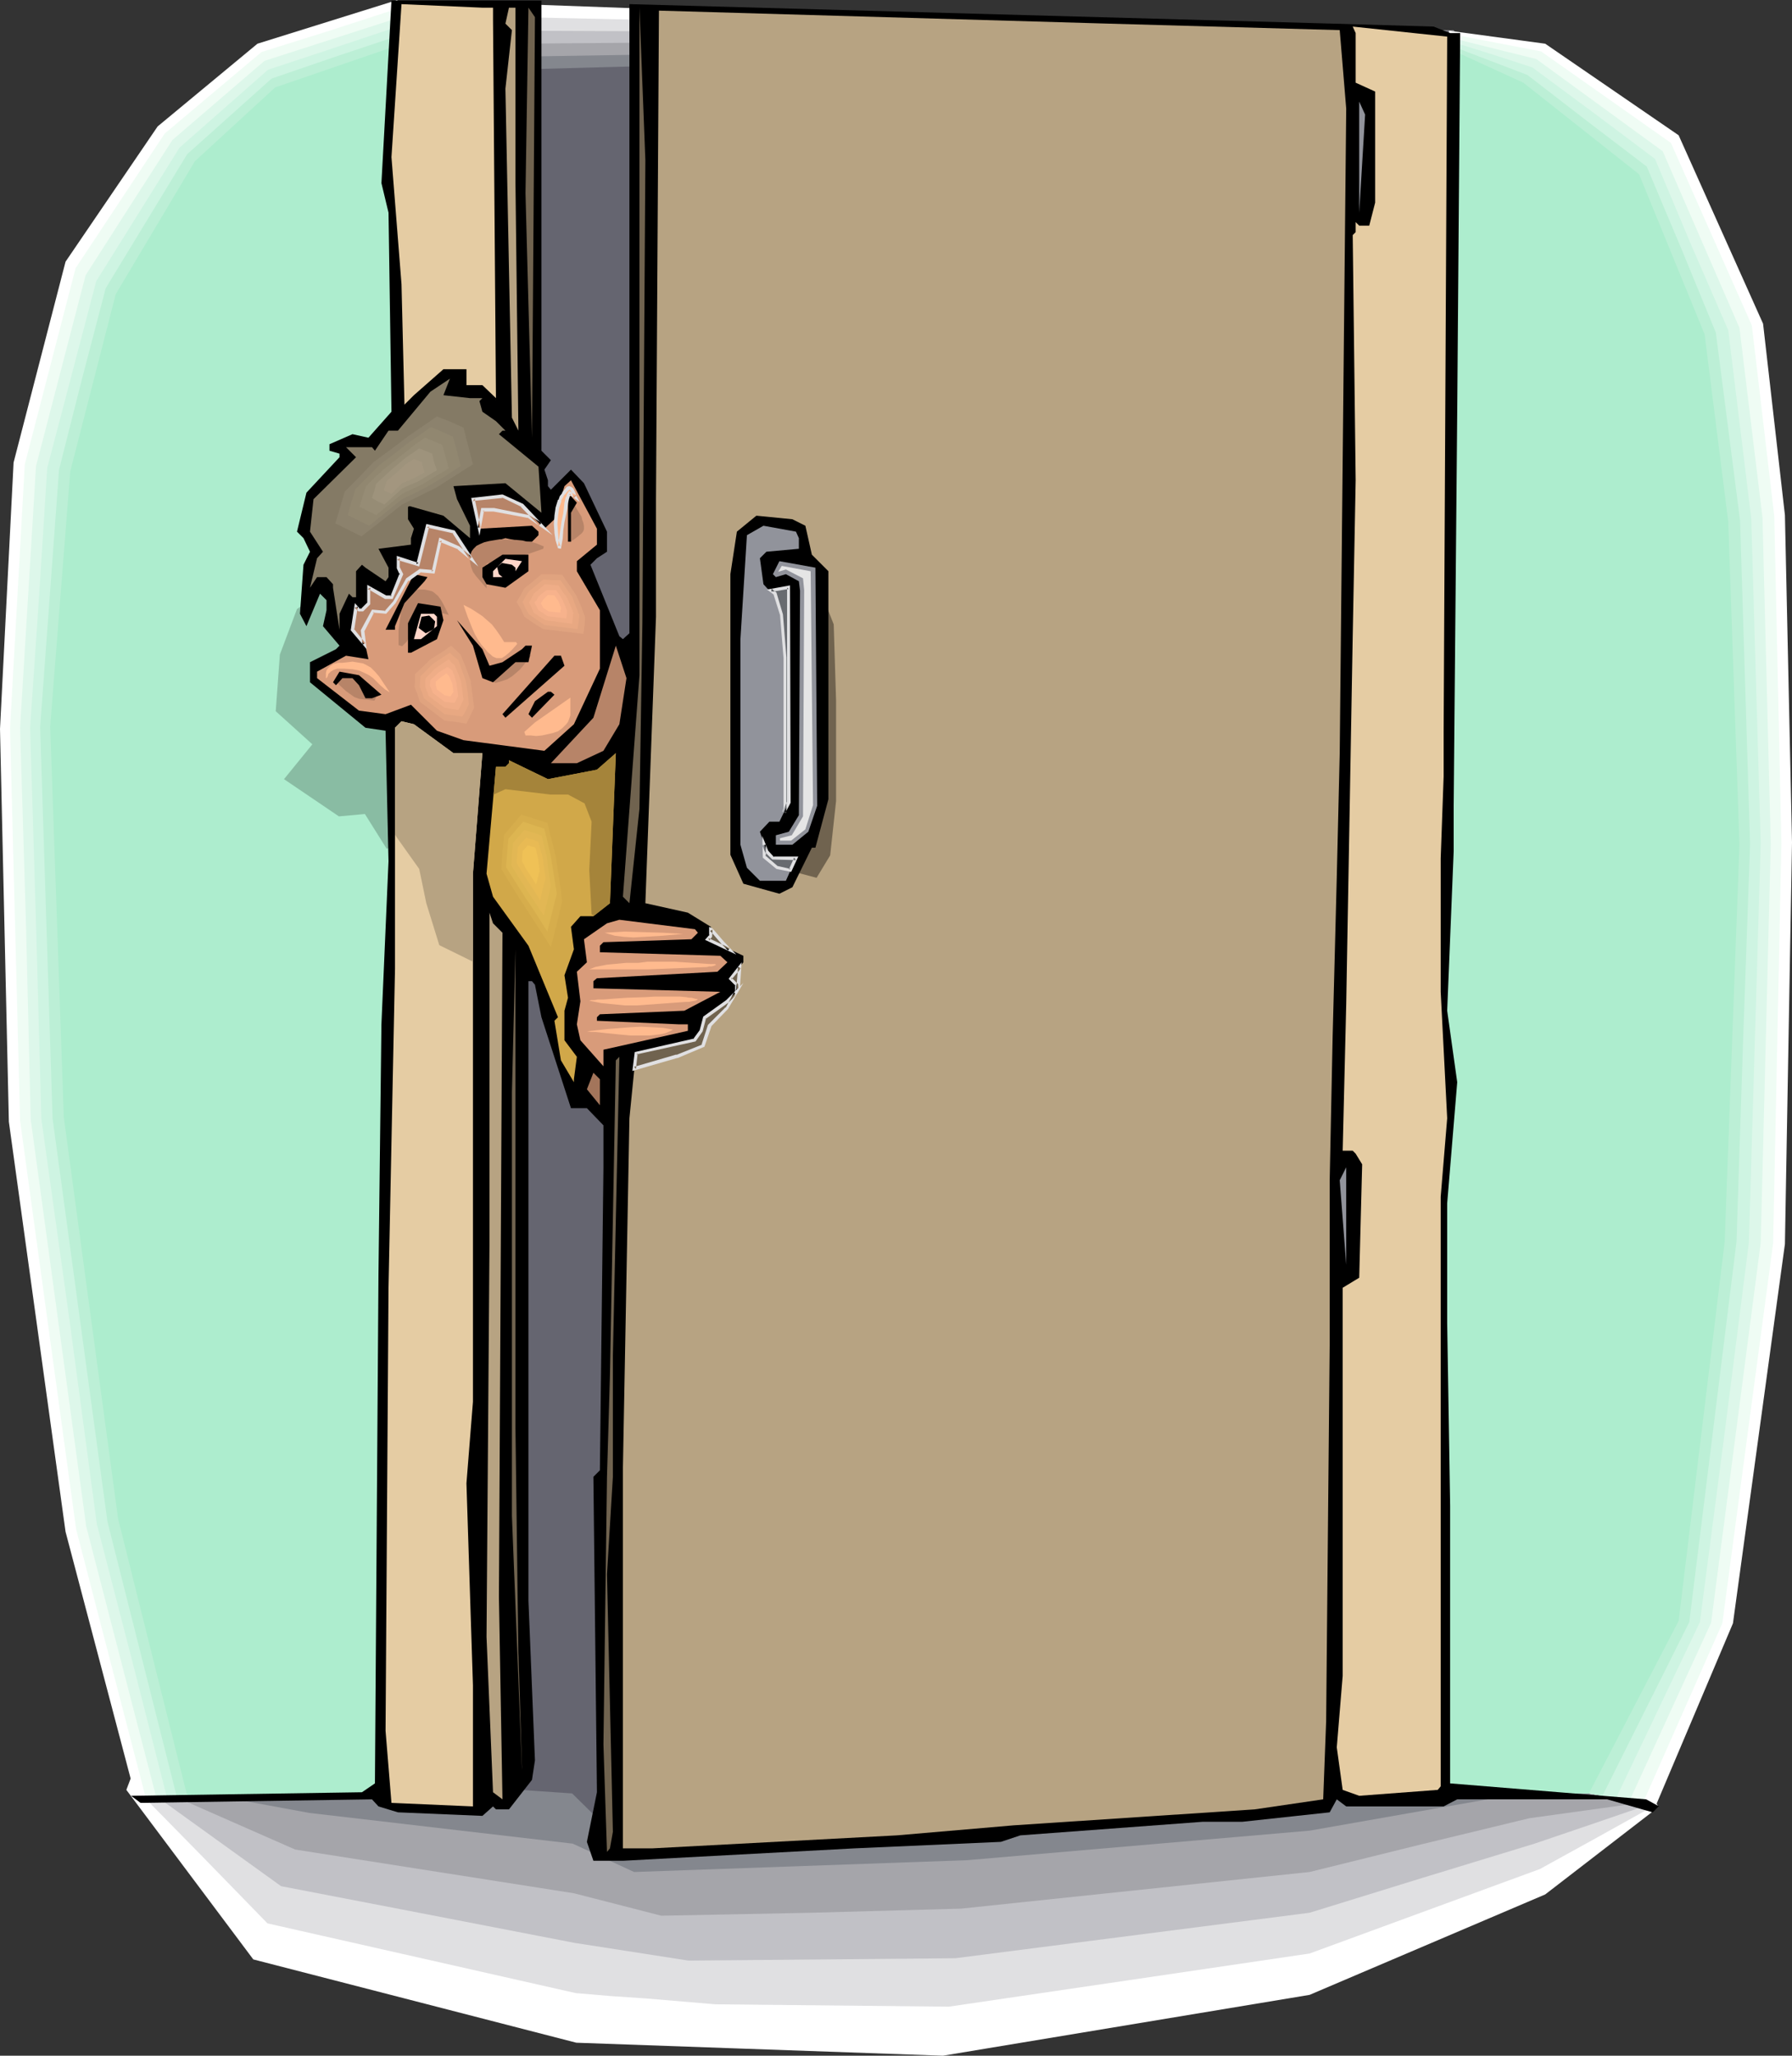 <?xml version="1.0" encoding="UTF-8" standalone="no"?>
<svg
   version="1.0"
   width="129.766mm"
   height="148.795mm"
   id="svg104"
   sodipodi:docname="Boy - Scared 2.wmf"
   xmlns:inkscape="http://www.inkscape.org/namespaces/inkscape"
   xmlns:sodipodi="http://sodipodi.sourceforge.net/DTD/sodipodi-0.dtd"
   xmlns="http://www.w3.org/2000/svg"
   xmlns:svg="http://www.w3.org/2000/svg">
  <rect width="100%" height="100%" fill="#333333" stroke="none"/>
  <sodipodi:namedview
     id="namedview104"
     pagecolor="#ffffff"
     bordercolor="#000000"
     borderopacity="0.25"
     inkscape:showpageshadow="2"
     inkscape:pageopacity="0.0"
     inkscape:pagecheckerboard="0"
     inkscape:deskcolor="#d1d1d1"
     inkscape:document-units="mm" />
  <defs
     id="defs1">
    <pattern
       id="WMFhbasepattern"
       patternUnits="userSpaceOnUse"
       width="6"
       height="6"
       x="0"
       y="0" />
  </defs>
  <path
     style="fill:#ffffff;fill-opacity:1;fill-rule:evenodd;stroke:none"
     d="M 120.715,17.938 142.208,1.131 178.083,2.424 367.963,8.403 h 29.896 l 7.11,32.159 19.23,115.868 5.818,79.993 -5.818,114.575 14.382,116.999 15.352,26.341 -31.027,23.917 -64.478,27.472 -100.353,16.645 -54.944,-1.939 -45.41,-1.616 L 69.326,536.032 34.582,489.652 88.395,347.443 94.374,154.006 102.777,81.124 113.605,32.159 Z"
     id="path1" />
  <path
     style="fill:#e0e0e2;fill-opacity:1;fill-rule:evenodd;stroke:none"
     d="m 120.715,17.938 21.17,-13.251 36.845,0.808 94.697,1.454 94.536,1.454 h 29.896 l 3.555,15.999 3.555,16.16 9.696,57.853 9.534,58.015 2.909,39.916 2.909,40.077 -2.909,57.369 -2.909,57.207 7.11,58.5 7.272,58.5 7.11,12.928 7.272,12.928 -15.675,8.726 -15.837,8.726 -63.024,23.109 -49.288,7.272 -49.45,7.272 -63.832,-0.646 -19.23,-1.616 -9.534,-0.646 -9.534,-0.808 L 73.205,526.174 55.267,507.752 37.168,489.329 62.862,418.386 88.395,347.443 l 3.07,-96.638 1.454,-48.319 1.454,-48.48 4.363,-36.36 4.04,-36.522 10.827,-48.965 3.555,-7.11 z"
     id="path2" />
  <path
     style="fill:#c1c1c6;fill-opacity:1;fill-rule:evenodd;stroke:none"
     d="M 120.715,17.938 131.057,13.09 141.238,8.403 179.537,8.565 367.963,8.403 h 29.896 l 3.555,15.999 3.555,16.16 9.696,57.853 9.534,58.015 2.909,39.916 2.909,40.077 -2.909,57.369 -2.909,57.207 7.11,58.5 7.272,58.5 6.626,12.767 6.949,12.605 -15.998,5.494 -16.16,5.494 -30.704,9.373 -30.866,9.534 -96.96,12.443 -73.043,0.646 -31.189,-4.848 -40.077,-7.757 -40.238,-7.757 -37.491,-26.987 24.563,-70.781 24.402,-70.781 5.979,-193.437 4.363,-36.36 4.04,-36.522 10.827,-48.965 3.555,-7.11 z"
     id="path3" />
  <path
     style="fill:#a5a5aa;fill-opacity:1;fill-rule:evenodd;stroke:none"
     d="m 120.715,17.938 20.038,-5.979 39.43,-0.323 93.889,-1.616 93.889,-1.616 h 29.896 l 3.555,15.999 3.555,16.16 9.696,57.853 9.534,58.015 2.909,39.916 2.909,40.077 -2.909,57.369 -2.909,57.207 7.11,58.5 7.272,58.5 6.141,12.443 6.464,12.443 -32.643,4.525 -30.058,7.272 -30.058,7.434 -95.344,10.019 -41.046,1.131 -41.046,0.808 -23.917,-6.141 -38.138,-5.979 -38.138,-5.979 -38.946,-17.13 23.27,-70.781 23.27,-70.62 3.07,-96.638 1.454,-48.319 1.454,-48.48 4.363,-36.36 4.04,-36.522 10.827,-48.965 3.555,-7.11 z"
     id="path4" />
  <path
     style="fill:#84878e;fill-opacity:1;fill-rule:evenodd;stroke:none"
     d="m 120.715,17.938 19.715,-2.424 40.4,-0.646 93.566,-3.232 93.566,-3.232 h 29.896 l 3.555,15.999 3.555,16.16 9.696,57.853 9.534,58.015 2.909,39.916 2.909,40.077 -2.909,57.369 -2.909,57.207 7.11,58.5 7.272,58.5 11.635,24.402 -32.966,-1.939 -29.411,5.171 -29.411,5.171 -46.864,4.04 -46.864,4.04 -45.571,1.616 -45.571,1.616 -16.806,-7.757 -72.074,-8.403 -40.4,-7.434 44.117,-141.078 5.979,-193.437 4.363,-36.36 4.04,-36.522 10.827,-48.965 3.555,-7.11 z"
     id="path5" />
  <path
     style="fill:#656570;fill-opacity:1;fill-rule:evenodd;stroke:none"
     d="m 120.715,17.938 19.069,1.131 41.854,-1.131 186.325,-9.534 h 29.896 l 7.11,32.159 19.23,115.868 5.818,79.993 -5.818,114.575 14.382,116.999 10.666,23.917 -33.451,-8.403 -57.368,6.141 -92.112,5.818 -100.192,4.525 -9.534,-9.373 -68.195,-4.686 -41.693,2.424 41.693,-140.916 5.979,-193.437 8.403,-72.882 10.827,-48.965 z"
     id="path6" />
  <path
     style="fill:#ffffff;fill-opacity:1;fill-rule:evenodd;stroke:none"
     d="M 37.168,491.915 17.938,419.033 2.424,306.881 0,199.416 3.717,126.534 17.938,71.589 43.147,34.583 70.458,11.959 108.757,0 v 50.096 l 1.293,63.348 -2.424,83.548 -1.293,83.548 v 85.972 l -1.131,68.034 -1.131,57.369 z"
     id="path7" />
  <path
     style="fill:#effcf4;fill-opacity:1;fill-rule:evenodd;stroke:none"
     d="M 39.915,491.915 20.846,418.386 5.494,306.558 2.747,199.255 6.787,127.019 13.736,100.193 20.685,73.367 45.086,36.522 71.589,14.221 90.173,8.403 108.595,2.424 108.757,26.341 V 50.096 l 1.293,63.348 -1.293,41.855 -1.131,41.693 -1.293,83.548 v 85.972 l -0.485,34.098 -0.646,33.936 -0.485,28.765 -0.646,28.603 z"
     id="path8" />
  <path
     style="fill:#ddf7ea;fill-opacity:1;fill-rule:evenodd;stroke:none"
     d="M 42.824,491.915 23.594,417.578 8.403,306.235 7.11,252.745 6.302,225.919 5.494,199.093 9.858,127.504 23.432,75.306 35.229,56.884 47.187,38.3 59.792,27.472 72.397,16.645 l 18.099,-5.818 18.099,-5.818 0.162,45.087 1.293,63.348 -1.293,41.855 -1.131,41.693 -1.293,83.548 v 85.972 l -0.485,34.098 -0.646,33.936 -0.485,28.765 -0.646,28.603 z"
     id="path9" />
  <path
     style="fill:#cef4e2;fill-opacity:1;fill-rule:evenodd;stroke:none"
     d="M 45.733,491.915 36.198,454.423 26.502,416.932 19.069,361.502 11.312,306.073 9.858,252.583 8.242,199.093 10.666,163.541 12.928,127.988 26.341,76.922 49.126,40.4 61.246,29.735 73.366,19.069 l 17.614,-5.818 17.453,-5.818 0.162,21.331 0.162,21.331 1.293,63.348 -1.293,41.855 -1.131,41.693 -1.293,83.548 v 85.972 l -0.485,34.098 -0.646,33.936 -0.485,28.765 -0.646,28.603 z"
     id="path10" />
  <path
     style="fill:#bcefd6;fill-opacity:1;fill-rule:evenodd;stroke:none"
     d="M 48.48,491.915 38.946,454.1 29.411,416.285 14.382,305.912 10.989,198.931 l 5.171,-70.458 6.302,-24.887 6.464,-24.725 22.301,-36.684 23.109,-20.685 16.968,-5.818 16.968,-5.656 0.323,20.039 0.162,20.039 1.293,63.348 -1.293,41.855 -1.131,41.693 -1.293,83.548 v 85.972 l -0.485,34.098 -0.646,33.936 -0.485,28.765 -0.646,28.603 z"
     id="path11" />
  <path
     style="fill:#adedce;fill-opacity:1;fill-rule:evenodd;stroke:none"
     d="M 51.389,491.915 32.32,415.477 17.453,305.588 13.736,198.77 19.23,128.958 31.674,80.478 53.328,44.117 75.306,23.917 108.272,12.605 l 0.485,37.492 1.293,63.348 -2.424,83.548 -1.293,83.548 v 85.972 l -1.131,68.034 -1.131,57.369 z"
     id="path12" />
  <path
     style="fill:#89bca3;fill-opacity:1;fill-rule:evenodd;stroke:none"
     d="m 105.848,232.221 -5.979,-9.534 -7.11,0.646 -15.029,-10.181 7.757,-9.534 -10.019,-9.05 1.131,-15.514 4.686,-12.443 9.534,-6.626 23.27,-7.11 22.301,12.443 5.818,31.835 -17.291,24.887 z"
     id="path13" />
  <path
     style="fill:#ffffff;fill-opacity:1;fill-rule:evenodd;stroke:none"
     d="m 396.566,8.403 26.341,3.555 36.522,25.048 23.109,51.551 5.979,52.359 1.939,89.527 -1.939,109.889 -14.221,103.748 -21.008,49.612 -18.422,-3.07 h -39.43 l -1.131,-151.582 1.778,-125.241 0.485,-114.737 z"
     id="path14" />
  <path
     style="fill:#effcf4;fill-opacity:1;fill-rule:evenodd;stroke:none"
     d="m 396.566,9.211 12.605,2.424 12.605,2.424 35.552,25.048 22.139,49.935 6.141,52.197 0.97,44.764 0.97,44.602 -1.131,54.783 -1.131,54.783 -6.949,51.874 -6.949,52.036 -21.654,48.965 -14.867,-2.424 h -39.43 l -1.131,-151.582 0.808,-62.701 0.97,-62.54 0.323,-57.369 0.162,-57.369 V 54.136 Z"
     id="path15" />
  <path
     style="fill:#ddf7ea;fill-opacity:1;fill-rule:evenodd;stroke:none"
     d="m 396.404,10.181 24.078,5.979 34.582,25.21 21.008,48.319 6.302,51.874 2.262,89.204 -2.747,109.243 -13.574,103.91 -22.301,48.642 -11.15,-1.939 h -39.43 l -1.131,-151.582 0.808,-62.701 0.97,-62.54 0.323,-57.369 0.162,-57.369 z"
     id="path16" />
  <path
     style="fill:#cef4e2;fill-opacity:1;fill-rule:evenodd;stroke:none"
     d="m 396.404,11.151 11.474,3.555 11.474,3.717 16.806,12.443 16.806,12.605 9.858,23.432 10.181,23.432 6.302,51.551 1.293,44.602 1.293,44.279 -3.232,109.081 -6.626,52.036 -6.787,51.874 -11.474,24.079 -11.474,24.079 -7.434,-1.293 h -39.43 l -1.131,-151.582 0.808,-62.701 0.97,-62.54 0.323,-57.369 0.162,-57.369 -0.162,-43.956 z"
     id="path17" />
  <path
     style="fill:#bcefd6;fill-opacity:1;fill-rule:evenodd;stroke:none"
     d="m 396.081,12.12 21.978,8.403 16.322,12.605 16.322,12.443 9.534,22.624 9.373,22.786 6.626,51.389 2.747,88.558 -1.939,54.46 -1.778,54.298 -12.928,104.071 -23.755,47.511 -1.778,-0.323 -1.939,-0.323 h -39.43 l -1.131,-151.582 0.808,-62.701 0.97,-62.54 0.323,-57.369 0.162,-57.369 z"
     id="path18" />
  <path
     style="fill:#adedce;fill-opacity:1;fill-rule:evenodd;stroke:none"
     d="m 396.081,13.09 20.846,9.534 31.674,25.048 17.938,43.794 6.464,51.228 3.07,88.396 -4.04,108.596 -12.605,103.748 -24.563,47.188 h -39.43 l -1.131,-151.582 1.778,-125.241 0.485,-114.737 z"
     id="path19" />
  <path
     style="fill:#000000;fill-opacity:1;fill-rule:evenodd;stroke:none"
     d="m 148.187,91.951 v 31.351 l 2.586,2.586 -1.778,2.586 0.97,2.909 v 1.616 l 0.808,0.97 5.494,-5.494 3.555,3.717 6.302,13.251 v 5.494 l -2.747,1.778 -1.778,1.778 7.918,19.554 0.97,0.808 1.778,-1.616 V 1.131 l 192.465,5.333 27.634,0.808 4.525,1.778 h 2.747 l -0.808,103.587 -0.97,107.788 v 12.443 l -1.778,43.632 2.747,19.554 -2.747,33.128 v 32.805 l 0.808,49.935 v 75.953 l 53.651,4.363 3.555,1.939 -1.778,1.616 -12.443,-3.555 h -41.046 l -3.717,1.939 h -26.664 l -2.586,-1.939 -1.939,3.555 -23.917,2.586 h -10.827 l -49.934,3.717 -5.333,1.778 -40.077,1.778 -63.347,3.394 h -8.08 l -1.778,-5.171 2.747,-13.575 -0.97,-86.295 1.778,-1.778 0.97,-82.902 v -11.474 l -4.525,-4.686 h -4.363 l -8.08,-24.887 -1.778,-8.888 -0.808,-0.97 h -0.97 v 169.52 l 1.778,43.632 -0.808,5.333 -6.302,8.08 h -3.555 l -0.808,-0.808 -2.909,2.586 -23.109,-0.97 -5.333,-1.616 -1.778,-1.939 -63.347,0.97 -2.586,-1.939 63.186,-0.97 3.555,-2.424 0.97,-139.139 0.808,-68.519 1.939,-44.602 -0.808,-35.714 -5.494,-0.808 -15.19,-12.443 v -5.494 l 7.11,-3.555 0.97,-0.97 -4.525,-5.333 0.97,-4.363 v -2.747 l -1.778,-1.778 -3.717,8.888 -1.778,-3.394 0.97,-13.413 1.778,-3.555 -1.778,-3.717 -1.778,-1.778 2.586,-10.666 9.05,-9.696 v -0.97 l -2.747,-0.808 v -1.778 l 6.302,-2.747 4.363,0.97 6.302,-7.11 -0.808,-54.46 -1.939,-8.08 2.747,-49.935 h 41.046 z"
     id="path20" />
  <path
     style="fill:#e5cca3;fill-opacity:1;fill-rule:evenodd;stroke:none"
     d="m 134.936,2.101 v 3.394 l 0.808,104.233 v -0.808 l -3.717,-3.555 h -4.363 v -4.363 h -6.302 l -8.08,7.11 -2.586,2.586 -0.808,-32.967 -2.747,-34.744 2.747,-41.855 22.139,0.97 z"
     id="path21" />
  <path
     style="fill:#b7a382;fill-opacity:1;fill-rule:evenodd;stroke:none"
     d="m 141.077,50.096 0.808,67.711 -1.778,-3.555 -1.778,-90.012 1.778,-15.999 -1.778,-1.778 0.97,-4.363 h 1.778 z"
     id="path22" />
  <path
     style="fill:#70634f;fill-opacity:1;fill-rule:evenodd;stroke:none"
     d="m 145.601,119.747 -1.778,-66.903 0.808,-50.743 1.778,2.586 z"
     id="path23" />
  <path
     style="fill:#70634f;fill-opacity:1;fill-rule:evenodd;stroke:none"
     d="m 175.821,170.49 -0.808,50.743 -2.747,25.856 -1.778,-1.778 4.525,-60.601 V 2.101 l 1.616,41.693 z"
     id="path24" />
  <path
     style="fill:#b7a382;fill-opacity:1;fill-rule:evenodd;stroke:none"
     d="m 366.67,8.242 1.778,21.493 -1.778,176.307 -0.808,33.936 -1.131,43.632 -0.808,39.269 v 44.602 l -0.97,103.425 -0.808,21.331 -18.746,2.747 -65.933,4.363 -31.997,2.747 -66.902,3.555 h -8.08 V 401.418 l 1.778,-95.506 1.778,-17.776 16.16,-3.555 1.616,-2.586 0.97,-3.717 6.302,-4.363 2.586,-2.586 v -1.939 l -1.778,-1.778 3.555,-4.363 v -1.778 l -9.696,-4.525 0.808,-0.97 v -2.424 l -6.302,-3.878 -11.635,-2.586 2.909,-78.377 V 136.553 L 180.345,2.909 303.323,6.464 Z"
     id="path25" />
  <path
     style="fill:#70634f;fill-opacity:1;fill-rule:evenodd;stroke:none"
     d="m 218.645,238.847 4.848,1.293 3.717,-6.141 1.616,-14.867 v -27.472 l -0.646,-20.847 -3.555,-9.05 -3.555,7.272 -1.131,48.804 -6.626,15.675 z"
     id="path26" />
  <path
     style="fill:#e5cca3;fill-opacity:1;fill-rule:evenodd;stroke:none"
     d="m 395.112,199.901 v 12.443 l -0.808,22.463 v 36.522 l 1.778,34.583 -1.778,21.493 v 161.278 l -0.808,0.97 -21.493,1.616 -4.525,-1.616 -1.616,-11.635 1.616,-19.554 V 352.291 l 4.525,-2.747 0.808,-31.027 -1.778,-2.909 -0.808,-0.808 h -2.747 l 0.97,-40.077 1.778,-100.678 0.808,-42.663 -0.808,-67.065 0.808,-0.808 v -2.747 l 0.97,0.97 h 2.747 l 1.616,-6.302 V 25.048 l -5.333,-2.424 V 9.05 l -0.808,-1.778 25.856,2.747 z"
     id="path27" />
  <path
     style="fill:#91939b;fill-opacity:1;fill-rule:evenodd;stroke:none"
     d="M 372.003,58.177 V 27.795 l 1.616,3.555 z"
     id="path28" />
  <path
     style="fill:#847a65;fill-opacity:1;fill-rule:evenodd;stroke:none"
     d="m 128.633,108.919 h 3.394 l -0.808,0.808 0.808,2.909 3.717,2.586 2.586,2.586 h -0.808 l -0.97,0.97 10.827,8.888 0.808,12.605 -9.858,-8.08 -14.221,0.808 0.97,3.555 3.555,7.272 v 3.394 l -7.272,-6.141 -9.696,-2.747 v 3.717 l 1.616,2.586 -0.808,2.586 v 1.778 l -8.888,1.131 2.747,5.171 v 2.586 l -0.808,1.131 -5.494,-3.717 -0.97,-0.808 -1.616,1.778 v 7.11 h -0.97 l -0.97,-0.97 -2.586,5.494 v 4.363 l -1.778,-11.474 v -0.97 l -1.778,-1.939 h -2.586 l -1.939,2.909 1.939,-8.08 1.616,-1.778 -3.555,-5.494 0.97,-8.888 11.635,-11.474 -2.747,-2.747 h 7.11 l 0.808,0.97 3.717,-5.494 h 2.586 l 8.888,-10.666 5.333,-3.555 -1.778,4.525 z"
     id="path29" />
  <path
     style="fill:#d89b7a;fill-opacity:1;fill-rule:evenodd;stroke:none"
     d="m 163.377,148.997 -5.494,4.525 v 2.747 l 6.302,10.666 v 15.999 l -7.11,15.191 -8.08,7.272 -22.139,-2.909 -7.272,-2.586 -7.11,-7.11 -6.949,2.586 -7.272,-0.97 -11.474,-8.888 v -1.778 l 7.918,-4.363 6.141,0.97 -0.808,-3.717 -3.555,-4.363 0.97,-6.302 0.808,0.97 h 0.808 l 1.778,-1.939 v -4.202 l 4.686,2.586 h 1.616 l 2.747,-6.302 -0.97,-1.778 v -2.586 l 5.494,1.778 2.586,-10.666 7.11,1.616 5.333,8.08 2.586,-4.525 6.302,-1.778 4.525,0.97 h 2.747 l 1.778,-1.778 v -0.97 l -1.778,-1.616 -14.382,0.808 -1.778,-8.08 8.08,-0.808 5.333,2.586 6.141,6.302 2.747,-2.586 2.747,-9.05 1.778,-1.616 7.11,13.251 z"
     id="path30" />
  <path
     style="fill:#b78468;fill-opacity:1;fill-rule:evenodd;stroke:none"
     d="m 145.44,179.216 -0.646,0.808 -0.646,0.808 -0.97,1.293 -0.97,1.131 -1.131,0.97 -0.97,0.808 -1.293,0.808 -1.454,0.485 -1.778,0.485 -1.454,-0.646 0.485,-1.131 0.323,-0.808 0.485,-0.808 0.485,-0.646 0.485,-0.485 0.646,-0.646 1.293,-0.646 1.454,-0.646 1.616,-0.323 1.939,-0.323 z"
     id="path31" />
  <path
     style="fill:#b78468;fill-opacity:1;fill-rule:evenodd;stroke:none"
     d="m 133.158,160.955 -0.97,-1.131 -0.97,-1.131 -0.97,-1.131 -0.808,-1.131 -0.485,-1.293 -0.323,-1.454 v -0.646 -0.808 l 0.162,-0.646 0.323,-0.808 0.485,-0.646 0.808,-0.808 0.97,-0.485 1.131,-0.485 1.293,-0.323 2.909,-0.485 h 1.616 l 3.07,0.162 1.616,0.162 1.293,0.323 1.454,0.162 1.131,0.323 1.131,0.485 0.808,0.323 -0.162,0.646 -3.717,1.293 -3.878,1.131 -4.04,0.808 -3.878,0.808 z"
     id="path32" />
  <path
     style="fill:#b78468;fill-opacity:1;fill-rule:evenodd;stroke:none"
     d="m 122.816,168.227 -6.141,-1.778 -2.586,3.878 -0.808,1.616 -0.97,1.778 -0.97,1.778 -0.646,0.646 -0.646,0.646 -0.97,-0.323 v -0.808 -0.97 -0.97 -1.293 l 0.323,-2.424 0.323,-2.424 0.808,-2.262 0.485,-1.131 0.646,-0.808 0.485,-0.808 0.646,-0.646 0.808,-0.485 0.97,-0.162 h 0.808 0.808 l 0.808,0.162 0.646,0.162 0.646,0.162 0.485,0.323 1.131,0.97 0.808,1.131 0.646,1.131 z"
     id="path33" />
  <path
     style="fill:#b78468;fill-opacity:1;fill-rule:evenodd;stroke:none"
     d="m 92.597,187.134 -0.323,-0.485 -0.323,-0.485 v -0.485 -0.323 l 0.323,-0.323 0.162,-0.162 0.485,-0.162 0.485,-0.162 h 0.97 l 1.293,0.162 1.293,0.323 1.454,0.485 0.485,0.485 0.485,0.485 1.131,1.454 1.131,1.616 1.293,1.293 -0.485,0.808 -2.747,-0.323 -1.454,-0.162 -1.293,-0.485 -1.131,-0.808 -1.131,-0.808 z"
     id="path34" />
  <path
     style="fill:#b78468;fill-opacity:1;fill-rule:evenodd;stroke:none"
     d="m 157.237,138.169 0.97,1.616 0.97,1.616 0.162,0.808 0.323,0.808 0.162,0.97 v 0.808 l -0.162,0.485 -0.323,0.485 -1.131,0.97 -1.293,0.97 -0.485,0.323 -0.323,0.323 -0.323,-1.939 v -2.101 -2.262 l 0.162,-1.939 0.162,-0.97 v -0.646 l 0.162,-0.646 0.162,-0.323 0.162,-0.162 h 0.323 v 0.323 z"
     id="path35" />
  <path
     style="fill:#000000;fill-opacity:1;fill-rule:evenodd;stroke:none"
     d="m 157.883,137.523 -1.616,2.747 v 7.918 h -0.808 v -12.443 h 0.808 z"
     id="path36" />
  <path
     style="fill:#000000;fill-opacity:1;fill-rule:evenodd;stroke:none"
     d="m 220.422,143.825 1.778,7.918 4.525,4.525 v 62.378 l -3.555,13.251 h -0.97 l -5.333,10.827 -3.555,1.778 -9.858,-2.747 -3.555,-7.918 v -76.761 l 1.778,-11.635 5.333,-4.363 9.858,0.97 z"
     id="path37" />
  <path
     style="fill:#91939b;fill-opacity:1;fill-rule:evenodd;stroke:none"
     d="m 218.645,147.219 v 2.909 l -8.888,0.808 -1.778,1.778 0.97,7.11 1.616,1.778 5.333,-0.808 v 58.661 l -2.586,5.333 h -2.747 l -2.586,2.747 1.778,5.333 1.778,1.939 h 6.302 l -2.747,6.141 h -7.11 l -3.555,-3.555 -1.778,-6.302 v -56.237 l 1.778,-28.442 4.525,-2.586 8.888,1.616 z"
     id="path38" />
  <path
     style="fill:#000000;fill-opacity:1;fill-rule:evenodd;stroke:none"
     d="m 144.632,156.269 -6.302,4.525 -5.171,-0.97 -1.131,-1.939 V 155.299 l 5.494,-3.555 h 7.11 z"
     id="path39" />
  <path
     style="fill:#ffd6c9;fill-opacity:1;fill-rule:evenodd;stroke:none"
     d="M 141.077,156.269 V 155.299 l -0.97,-0.808 -2.747,-0.485 -1.293,1.131 0.485,1.939 0.97,0.808 h -2.586 v -1.616 l 3.394,-3.394 4.525,0.646 z"
     id="path40" />
  <path
     style="fill:#91939b;fill-opacity:1;fill-rule:evenodd;stroke:none"
     d="m 221.23,227.535 -4.363,3.555 h -4.525 v -2.586 l 3.555,-0.97 2.747,-4.525 0.323,-61.409 -0.323,-2.586 -3.555,-1.939 -2.747,0.808 -0.808,-0.808 1.778,-3.555 9.858,1.778 0.485,65.125 z"
     id="path41" />
  <path
     style="fill:#e5e5e5;fill-opacity:1;fill-rule:evenodd;stroke:none"
     d="m 213.473,229.312 3.232,-0.808 3.07,-5.171 0.323,-61.893 -0.323,-3.232 -4.686,-2.424 -2.101,0.646 0.97,-1.616 7.918,1.454 0.646,63.994 -2.101,6.626 -3.878,3.07 h -3.07 z"
     id="path42" />
  <path
     style="fill:#000000;fill-opacity:1;fill-rule:evenodd;stroke:none"
     d="m 116.19,159.016 -5.494,5.979 -2.586,6.302 v 0.97 h -2.586 l 7.757,-15.191 3.717,0.808 z"
     id="path43" />
  <path
     style="fill:#000000;fill-opacity:1;fill-rule:evenodd;stroke:none"
     d="m 121.361,169.682 -1.778,5.171 -7.11,3.717 h -0.808 v -8.08 l 2.747,-5.494 6.141,0.97 z"
     id="path44" />
  <path
     style="fill:#ffd6c9;fill-opacity:1;fill-rule:evenodd;stroke:none"
     d="m 119.584,168.712 v 2.586 l -4.363,3.555 h -1.939 l 1.939,-6.949 h 3.555 z"
     id="path45" />
  <path
     style="fill:#000000;fill-opacity:1;fill-rule:evenodd;stroke:none"
     d="m 118.776,172.106 -2.262,1.131 -1.939,-1.454 0.808,-3.07 2.101,-0.323 1.616,1.616 z"
     id="path46" />
  <path
     style="fill:#000000;fill-opacity:1;fill-rule:evenodd;stroke:none"
     d="m 133.966,182.125 3.555,-0.97 5.333,-3.555 0.97,-0.97 h 1.778 l -0.97,4.525 h -3.555 l -6.141,5.494 -2.909,-1.131 -2.586,-8.888 -4.363,-6.949 6.949,7.918 z"
     id="path47" />
  <path
     style="fill:#b78468;fill-opacity:1;fill-rule:evenodd;stroke:none"
     d="m 169.518,198.123 -4.363,7.272 -7.272,3.394 h -10.504 3.394 l 11.635,-12.443 6.141,-19.715 2.909,8.888 z"
     id="path48" />
  <path
     style="fill:#000000;fill-opacity:1;fill-rule:evenodd;stroke:none"
     d="m 154.489,182.125 -16.16,14.221 -0.808,-0.97 14.221,-15.999 h 1.778 z"
     id="path49" />
  <path
     style="fill:#000000;fill-opacity:1;fill-rule:evenodd;stroke:none"
     d="m 104.393,190.043 -2.586,0.97 h -1.778 l -1.778,-3.555 -1.778,-1.939 h -2.747 l -1.778,1.939 -0.808,-0.808 1.778,-2.909 5.333,0.97 z"
     id="path50" />
  <path
     style="fill:#000000;fill-opacity:1;fill-rule:evenodd;stroke:none"
     d="m 151.742,190.043 -6.141,6.302 -0.97,-0.97 1.778,-3.555 3.555,-2.586 h 0.808 z"
     id="path51" />
  <path
     style="fill:#e5cca3;fill-opacity:1;fill-rule:evenodd;stroke:none"
     d="m 124.109,206.042 h 7.918 l -2.586,32.967 v 144.472 l -1.778,22.301 1.778,55.268 v 33.128 l -22.301,-0.97 -1.616,-19.715 0.808,-121.201 1.778,-87.265 v -65.933 l 1.778,-1.778 3.394,0.808 z"
     id="path52" />
  <path
     style="fill:#d1a849;fill-opacity:1;fill-rule:evenodd;stroke:none"
     d="m 162.408,250.644 h -3.555 l -2.586,2.909 0.808,6.141 -2.586,7.11 0.97,6.141 -0.97,3.555 v 8.08 l 3.394,4.525 -0.808,6.141 v 0.808 l -3.555,-5.979 -1.778,-10.827 0.97,-0.97 -8.08,-19.554 -9.696,-13.413 -1.778,-6.302 2.586,-29.25 h 2.586 l 0.97,-0.97 v -0.808 l 10.666,5.171 13.413,-2.586 5.171,-4.525 -1.616,41.047 z"
     id="path53" />
  <path
     style="fill:#b7a382;fill-opacity:1;fill-rule:evenodd;stroke:none"
     d="m 137.521,255.169 -0.97,181.64 0.97,55.429 -2.586,-1.939 -1.778,-42.501 0.808,-107.142 v -90.982 l 0.97,2.909 z"
     id="path54" />
  <path
     style="fill:#d89b7a;fill-opacity:1;fill-rule:evenodd;stroke:none"
     d="m 191.011,255.169 -1.778,1.778 -24.078,0.808 -0.97,0.97 v 1.778 l 32.966,0.97 1.939,1.778 -2.747,2.586 -32.966,1.778 -0.97,0.808 v 1.939 l 34.744,0.97 -9.858,5.171 -23.109,0.97 -0.808,0.808 v 0.97 l 22.301,0.97 h 2.586 v 1.778 l -23.109,5.171 v 4.525 l -6.302,-7.11 -0.97,-4.363 0.97,-6.302 -0.97,-8.08 2.747,-2.586 -0.808,-6.302 6.302,-4.363 3.394,-0.97 20.685,2.586 z"
     id="path55" />
  <path
     style="fill:#70634f;fill-opacity:1;fill-rule:evenodd;stroke:none"
     d="m 141.885,452.969 v -0.808 l 0.97,31.189 v 0.808 l -2.747,-69.489 V 298.801 l 0.97,-39.108 v 131.059 z"
     id="path56" />
  <path
     style="fill:#70634f;fill-opacity:1;fill-rule:evenodd;stroke:none"
     d="m 167.741,404.004 -1.616,26.664 1.616,70.458 -0.808,4.525 -0.808,0.97 -0.97,-29.411 0.97,-73.205 0.808,-27.634 1.616,-86.295 0.97,-0.97 -1.778,81.77 z"
     id="path57" />
  <path
     style="fill:#a3755b;fill-opacity:1;fill-rule:evenodd;stroke:none"
     d="m 164.185,302.356 -3.555,-4.363 1.778,-4.525 1.778,1.778 z"
     id="path58" />
  <path
     style="fill:#91939b;fill-opacity:1;fill-rule:evenodd;stroke:none"
     d="m 366.67,322.88 1.778,-3.555 v 26.664 z"
     id="path59" />
  <path
     style="fill:#847a65;fill-opacity:1;fill-rule:evenodd;stroke:none"
     d="m 88.557,145.441 2.909,-10.181 9.373,-9.534 11.312,-8.403 8.888,-6.141 8.726,3.394 2.909,11.797 -11.958,7.757 -10.666,5.333 -13.251,10.181 z"
     id="path60" />
  <path
     style="fill:#8c826d;fill-opacity:1;fill-rule:evenodd;stroke:none"
     d="m 91.789,143.179 2.586,-8.726 4.04,-4.04 3.878,-4.04 4.848,-3.555 4.686,-3.555 7.757,-5.333 3.717,1.454 3.555,1.616 2.586,10.019 -10.181,6.464 -9.211,4.525 -5.494,4.363 -5.656,4.363 -3.555,-1.778 z"
     id="path61" />
  <path
     style="fill:#918770;fill-opacity:1;fill-rule:evenodd;stroke:none"
     d="m 95.182,140.916 0.97,-3.555 1.131,-3.555 6.626,-6.626 3.878,-2.909 3.878,-3.07 3.07,-2.101 3.232,-2.262 3.07,1.293 2.909,1.293 1.131,4.04 0.97,4.04 -4.202,2.747 -4.363,2.586 -3.717,1.939 -3.717,1.778 -9.05,7.272 z"
     id="path62" />
  <path
     style="fill:#968c75;fill-opacity:1;fill-rule:evenodd;stroke:none"
     d="m 98.414,138.654 0.808,-2.747 0.97,-2.909 2.586,-2.586 2.747,-2.424 5.979,-4.686 2.424,-1.939 2.424,-1.616 4.686,1.939 1.778,6.464 -3.555,2.101 -3.394,2.101 -5.818,2.747 -3.555,2.909 -3.555,2.909 z"
     id="path63" />
  <path
     style="fill:#9e937c;fill-opacity:1;fill-rule:evenodd;stroke:none"
     d="m 101.808,136.23 0.646,-1.939 0.485,-1.939 4.04,-3.717 4.202,-3.555 1.778,-1.131 1.778,-1.293 3.555,1.454 0.485,2.262 0.808,2.262 -2.747,1.616 -2.424,1.454 -2.262,0.97 -2.101,0.97 -4.848,4.363 -1.778,-0.808 z"
     id="path64" />
  <path
     style="fill:#a3967f;fill-opacity:1;fill-rule:evenodd;stroke:none"
     d="m 105.04,134.129 0.808,-2.586 2.747,-2.262 2.424,-2.262 2.262,-1.454 2.101,0.808 0.808,2.909 -3.394,1.778 -2.747,1.131 -2.909,2.909 z"
     id="path65" />
  <path
     style="fill:#b78468;fill-opacity:1;fill-rule:evenodd;stroke:none"
     d="m 131.219,144.31 0.97,-4.848 h 2.909 l 9.534,1.778 3.232,2.262 -5.01,-5.171 -5.333,-2.586 -8.08,0.808 z m -31.512,31.835 -0.485,-3.555 2.747,-5.333 3.555,0.323 2.424,-2.747 3.555,-6.302 3.555,-2.424 3.555,0.323 1.939,-8.726 5.01,2.262 3.232,2.747 -4.686,-7.272 -7.11,-1.616 -2.586,10.666 -5.494,-1.778 v 2.586 l 0.97,1.778 -2.747,6.302 h -1.616 l -4.686,-2.586 v 4.202 l -1.778,1.939 h -0.808 l -0.808,-0.97 -0.97,6.302 z"
     id="path66" />
  <path
     style="fill:#e0e0e2;fill-opacity:1;fill-rule:evenodd;stroke:none"
     d="m 131.219,146.573 1.293,-7.11 -0.323,0.485 h 2.909 v 0 l 9.534,1.778 -0.323,-0.162 6.949,4.848 -8.08,-8.565 -5.656,-2.586 -8.565,0.97 2.262,10.342 0.323,-2.262 -1.616,-7.918 -0.485,0.646 8.08,-0.808 -0.162,-0.162 5.333,2.586 h -0.162 l 5.01,5.171 0.646,-0.808 -3.394,-2.101 -9.534,-1.939 h -3.555 l -0.97,5.333 h 0.808 z"
     id="path67" />
  <path
     style="fill:#e0e0e2;fill-opacity:1;fill-rule:evenodd;stroke:none"
     d="m 100.353,177.6 -0.646,-5.171 v 0.323 l 2.747,-5.333 -0.485,0.162 3.717,0.323 2.586,-2.909 3.555,-6.302 v 0.323 l 3.555,-2.586 -0.323,0.162 3.878,0.323 1.939,-9.05 -0.646,0.323 5.171,2.101 h -0.162 l 5.656,4.686 -6.464,-9.858 -7.757,-1.778 -2.747,10.989 0.646,-0.323 -5.979,-1.939 v 3.394 l 0.808,1.778 v -0.485 l -2.586,6.464 0.323,-0.323 h -1.616 0.162 l -5.171,-2.909 v 5.01 -0.162 l -1.778,1.778 0.323,-0.162 h -0.808 l 0.323,0.162 -1.454,-1.616 -1.131,7.434 4.363,5.171 -0.323,-1.616 -3.232,-4.04 0.162,0.323 0.97,-6.302 -0.808,0.323 0.97,0.97 h 1.293 l 1.939,-1.939 v -4.525 l -0.646,0.323 4.686,2.747 h 2.101 l 2.909,-6.787 -0.97,-1.939 v 0.162 -2.586 l -0.646,0.485 5.979,1.778 2.747,-10.989 -0.646,0.323 7.272,1.616 -0.323,-0.162 4.686,7.272 0.646,-0.646 -3.394,-2.909 -5.494,-2.424 -2.101,9.373 0.485,-0.485 -3.717,-0.323 -3.717,2.586 -3.555,6.302 v 0 l -2.424,2.747 0.323,-0.162 -3.717,-0.323 -3.07,5.656 0.485,3.878 0.808,-0.323 z"
     id="path68" />
  <path
     style="fill:#ffba8e;fill-opacity:1;fill-rule:evenodd;stroke:none"
     d="m 156.105,190.851 v 3.878 0.97 l -0.323,0.97 -0.323,0.808 -0.485,0.646 -1.131,1.131 -1.131,0.808 -1.454,0.485 -1.454,0.323 -1.454,0.323 -1.616,0.162 -1.454,-0.162 h -1.454 v 0 l -0.323,-0.97 1.454,-1.293 1.454,-1.293 3.232,-2.262 3.232,-2.262 z"
     id="path69" />
  <path
     style="fill:#ffba8e;fill-opacity:1;fill-rule:evenodd;stroke:none"
     d="m 126.856,165.48 1.939,0.97 1.778,1.131 1.454,0.97 1.293,1.131 1.293,1.131 1.131,1.454 1.131,1.616 1.131,1.778 h 1.616 1.616 l 0.323,0.485 -1.131,1.293 -0.646,0.646 -0.485,0.485 -0.97,0.808 -0.97,0.646 h -0.323 -0.646 -0.485 l -0.485,-0.162 -0.646,-0.323 -0.485,-0.485 -0.808,-0.646 -0.646,-0.808 -1.131,-1.293 -0.97,-1.454 -0.808,-1.454 -0.646,-1.454 -1.293,-3.232 z"
     id="path70" />
  <path
     style="fill:#d89b7a;fill-opacity:1;fill-rule:evenodd;stroke:none"
     d="m 148.187,173.398 -5.979,-4.04 -2.424,-4.848 2.424,-4.363 5.494,-4.525 6.787,0.162 4.525,6.626 2.747,7.11 -0.485,5.333 z"
     id="path71" />
  <path
     style="fill:#e0a37f;fill-opacity:1;fill-rule:evenodd;stroke:none"
     d="m 148.672,172.106 -2.586,-1.616 -2.586,-1.778 -0.97,-2.101 -1.131,-1.939 1.131,-1.939 0.97,-1.778 2.424,-1.939 2.262,-1.939 h 2.909 l 2.747,0.162 1.939,2.747 1.939,2.909 1.293,2.909 1.131,3.07 -0.162,2.262 -0.323,2.262 -5.494,-0.646 z"
     id="path72" />
  <path
     style="fill:#e8a882;fill-opacity:1;fill-rule:evenodd;stroke:none"
     d="m 148.995,170.974 -2.101,-1.454 -2.101,-1.454 -0.97,-1.616 -0.808,-1.778 0.808,-1.454 0.97,-1.454 3.878,-3.232 2.424,0.162 h 2.262 l 1.616,2.262 1.616,2.262 0.97,2.586 0.97,2.424 -0.162,1.939 -0.323,1.939 z"
     id="path73" />
  <path
     style="fill:#efad87;fill-opacity:1;fill-rule:evenodd;stroke:none"
     d="m 149.318,169.682 -1.616,-0.97 -1.616,-1.131 -0.646,-1.454 -0.646,-1.293 0.646,-1.131 0.646,-1.293 3.07,-2.586 1.778,0.162 1.939,0.162 1.131,1.778 0.646,0.808 0.646,0.97 1.616,3.878 -0.162,1.616 -0.162,1.454 z"
     id="path74" />
  <path
     style="fill:#f7b28c;fill-opacity:1;fill-rule:evenodd;stroke:none"
     d="m 149.803,168.55 -1.131,-0.808 -1.293,-0.808 -0.485,-0.97 -0.646,-1.131 0.646,-0.646 0.485,-0.97 1.131,-0.97 1.131,-0.808 h 1.293 1.293 l 0.97,1.454 0.808,1.293 1.131,2.747 v 1.131 l -0.162,1.131 z"
     id="path75" />
  <path
     style="fill:#ffba8e;fill-opacity:1;fill-rule:evenodd;stroke:none"
     d="m 150.126,167.257 -1.454,-0.97 -0.646,-1.293 0.646,-0.97 1.293,-1.293 1.778,0.162 1.131,1.616 0.646,1.778 -0.162,1.293 z"
     id="path76" />
  <path
     style="fill:#d89b7a;fill-opacity:1;fill-rule:evenodd;stroke:none"
     d="m 113.766,192.791 -1.778,-4.686 0.323,-4.202 4.848,-4.848 6.626,-4.202 3.07,2.747 3.07,8.242 1.293,8.888 -2.586,5.171 -6.949,-1.131 z"
     id="path77" />
  <path
     style="fill:#e0a37f;fill-opacity:1;fill-rule:evenodd;stroke:none"
     d="m 114.897,191.983 -0.646,-2.101 -0.808,-1.939 0.162,-1.778 v -1.778 l 2.101,-1.939 2.101,-2.101 2.909,-1.778 2.747,-1.939 2.586,2.424 1.454,3.555 1.293,3.555 0.485,3.717 0.485,3.717 -2.101,4.363 -3.07,-0.485 -2.909,-0.323 z"
     id="path78" />
  <path
     style="fill:#e8a882;fill-opacity:1;fill-rule:evenodd;stroke:none"
     d="m 116.029,191.013 -0.485,-1.454 -0.646,-1.616 0.162,-2.909 3.394,-3.394 2.424,-1.616 2.262,-1.454 0.97,0.97 1.293,0.97 2.101,5.818 0.485,3.07 0.323,3.232 -0.808,1.778 -0.97,1.616 -2.424,-0.323 -2.424,-0.323 -2.747,-2.101 z"
     id="path79" />
  <path
     style="fill:#efad87;fill-opacity:1;fill-rule:evenodd;stroke:none"
     d="m 117.321,190.367 -0.97,-2.586 v -1.131 l 0.162,-1.131 2.747,-2.747 3.555,-2.424 0.808,0.97 0.808,0.646 0.97,2.262 0.808,2.262 0.323,2.424 0.323,2.424 -0.646,1.454 -0.808,1.454 -1.939,-0.323 -1.778,-0.323 -2.262,-1.616 z"
     id="path80" />
  <path
     style="fill:#f7b28c;fill-opacity:1;fill-rule:evenodd;stroke:none"
     d="m 118.453,189.559 -0.323,-0.97 -0.485,-0.97 0.162,-1.616 1.131,-0.97 0.97,-0.97 1.293,-0.808 1.293,-0.808 0.646,0.485 0.646,0.485 0.646,1.616 0.485,1.778 0.485,3.555 -0.97,1.939 -2.747,-0.323 z"
     id="path81" />
  <path
     style="fill:#ffba8e;fill-opacity:1;fill-rule:evenodd;stroke:none"
     d="m 119.584,188.589 -0.323,-1.131 v -0.97 l 1.293,-1.131 1.616,-1.131 0.808,0.808 0.808,1.939 0.323,2.262 -0.808,1.293 -1.616,-0.323 z"
     id="path82" />
  <path
     style="fill:#ffba8e;fill-opacity:1;fill-rule:evenodd;stroke:none"
     d="m 106.656,189.397 -1.293,-0.808 -1.293,-1.131 -1.939,-1.939 -1.131,-0.808 -1.293,-0.646 -1.454,-0.646 -0.808,-0.162 -0.97,-0.162 -2.262,-0.162 h -0.97 -0.97 l -0.97,0.323 -0.808,0.485 -0.646,0.646 -0.162,0.646 -0.323,0.485 h -0.162 v -0.808 -0.646 l 0.162,-0.646 0.323,-0.485 0.323,-0.323 0.323,-0.323 0.97,-0.646 1.293,-0.323 h 1.131 l 1.454,-0.162 1.293,-0.162 0.97,0.162 0.97,0.162 0.97,0.162 0.646,0.323 1.454,0.808 1.131,1.131 1.131,1.293 0.97,1.454 0.97,1.454 z"
     id="path83" />
  <path
     style="fill:#ffba8e;fill-opacity:1;fill-rule:evenodd;stroke:none"
     d="m 155.944,134.937 -0.323,0.646 -0.323,0.646 -0.323,1.293 -0.162,1.454 -0.323,1.616 -0.323,2.101 -0.323,2.262 -0.323,2.424 -0.485,2.262 v 0 l -0.646,-1.939 -0.162,-2.101 -0.162,-2.262 0.162,-2.101 0.323,-2.262 0.646,-2.101 0.485,-0.97 0.485,-0.808 0.646,-0.808 0.646,-0.646 0.323,-0.162 h 0.323 l 0.323,0.323 0.485,0.97 0.323,0.485 0.162,0.485 0.162,0.162 z"
     id="path84" />
  <path
     style="fill:#e0e0e2;fill-opacity:1;fill-rule:evenodd;stroke:none"
     d="m 155.782,134.291 -0.646,0.97 v 0.162 l -0.162,0.485 -0.162,0.162 -0.323,1.454 v 0 l -0.162,1.454 -0.162,1.454 -0.485,2.262 -0.323,2.262 -0.323,2.262 -0.323,2.262 0.323,-0.323 v 0 l 0.323,0.323 -0.485,-1.939 v 0.162 l -0.162,-2.101 v 0 l -0.162,-2.262 0.162,-2.101 v 0 l 0.323,-2.262 v 0 l 0.646,-1.939 h -0.162 l 0.485,-0.808 0.485,-0.97 v 0.162 l 0.646,-0.808 v 0 l 0.646,-0.646 -0.162,0.162 0.323,-0.162 h -0.162 0.323 l -0.323,-0.162 0.323,0.323 v 0 l 0.485,0.808 v 0 l 0.162,0.485 v 0 l 0.162,0.485 0.162,0.323 0.646,-0.646 -1.939,-1.293 v 0.97 l 2.909,2.101 -0.97,-1.778 -0.162,-0.485 v 0 l -0.162,-0.485 v 0 l -0.485,-0.97 -0.646,-0.485 -0.485,-0.162 -0.646,0.162 -0.646,0.808 -0.162,0.162 -0.485,0.646 v 0.162 l -0.646,0.808 -0.323,0.97 h -0.162 l -0.646,2.101 v 0 l -0.323,2.262 v 0.162 l -0.162,2.101 0.162,2.262 v 0.162 l 0.323,2.101 v 0 l 0.646,2.101 0.808,0.162 0.485,-2.747 0.162,-2.262 0.323,-2.262 0.485,-2.262 0.323,-1.454 0.162,-1.454 v 0 l 0.323,-1.454 v 0.162 l 0.162,-0.646 v 0 l 0.323,-0.646 -0.485,0.162 z"
     id="path85" />
  <path
     style="fill:#ffba8e;fill-opacity:1;fill-rule:evenodd;stroke:none"
     d="m 165.478,255.169 2.747,-0.162 2.747,-0.162 5.333,0.162 5.171,0.162 5.494,0.323 -5.494,0.485 -5.333,0.323 -2.747,0.162 -2.586,-0.162 -2.586,-0.323 z"
     id="path86" />
  <path
     style="fill:#ffba8e;fill-opacity:1;fill-rule:evenodd;stroke:none"
     d="m 161.277,265.188 1.616,-0.646 1.616,-0.323 1.616,-0.323 1.778,-0.162 3.394,-0.323 h 3.394 l 2.586,-0.323 h 2.424 4.848 l 5.01,0.323 4.848,0.323 h 0.808 0.485 l 0.323,0.162 v 0 l -0.646,0.323 -0.646,0.162 h -0.323 -0.323 l -0.646,0.162 -8.08,0.323 -8.08,0.323 z"
     id="path87" />
  <path
     style="fill:#ffba8e;fill-opacity:1;fill-rule:evenodd;stroke:none"
     d="m 161.277,273.753 0.485,-0.162 h 0.485 0.485 l 0.808,-0.162 h 1.616 l 1.939,-0.162 2.262,-0.162 2.424,-0.162 5.01,-0.162 2.424,-0.162 h 6.787 l 1.778,0.162 0.808,0.162 h 0.646 l 0.646,0.162 0.485,0.162 h 0.323 l 0.323,0.162 -0.323,0.162 -0.323,0.162 -0.97,0.162 -0.808,0.162 h -0.485 -0.323 l -6.626,0.485 -6.787,0.485 h -3.394 l -3.232,-0.323 -3.232,-0.323 z"
     id="path88" />
  <path
     style="fill:#ffba8e;fill-opacity:1;fill-rule:evenodd;stroke:none"
     d="m 160.63,282.156 2.747,-0.323 2.909,-0.323 6.141,-0.485 3.07,-0.162 3.07,0.162 2.909,0.162 2.747,0.485 -0.97,0.485 -1.131,0.485 -1.454,0.323 -1.454,0.162 -1.454,0.162 h -1.778 -3.394 l -3.394,-0.323 -3.232,-0.323 -1.454,-0.162 -1.454,-0.162 h -1.293 z"
     id="path89" />
  <path
     style="fill:#a5843a;fill-opacity:1;fill-rule:evenodd;stroke:none"
     d="m 135.097,217.354 3.232,-1.454 12.282,1.454 h 4.848 l 4.525,2.424 1.939,5.01 -0.646,13.251 0.646,12.12 0.646,0.323 4.363,-3.394 1.616,-41.047 -5.171,4.525 -13.413,2.586 -10.666,-5.171 v 0.808 l -0.97,0.97 h -2.586 z"
     id="path90" />
  <path
     style="fill:#d1a849;fill-opacity:1;fill-rule:evenodd;stroke:none"
     d="m 140.43,245.957 -4.686,-7.757 0.808,-10.989 5.656,-6.626 8.403,2.747 2.747,10.666 2.101,14.706 -3.717,14.706 z"
     id="path91" />
  <path
     style="fill:#d6ad4c;fill-opacity:1;fill-rule:evenodd;stroke:none"
     d="m 141.238,244.341 -4.04,-6.626 0.323,-4.686 0.485,-4.686 4.686,-5.494 7.11,2.262 2.262,9.05 0.97,6.302 0.485,3.07 0.323,3.07 -1.454,6.141 -1.616,6.302 z"
     id="path92" />
  <path
     style="fill:#ddb551;fill-opacity:1;fill-rule:evenodd;stroke:none"
     d="m 141.885,242.564 -3.394,-5.333 0.646,-7.757 4.04,-4.686 5.818,1.939 1.778,7.595 1.616,10.181 -2.586,10.342 -3.878,-6.141 -2.101,-3.07 z"
     id="path93" />
  <path
     style="fill:#e2b754;fill-opacity:1;fill-rule:evenodd;stroke:none"
     d="m 142.531,240.948 -1.293,-2.101 -1.293,-2.101 0.162,-3.07 0.323,-3.07 3.07,-3.555 4.686,1.454 1.454,5.818 0.485,4.04 0.646,4.04 -1.939,8.08 -3.232,-4.848 z"
     id="path94" />
  <path
     style="fill:#e8ba54;fill-opacity:1;fill-rule:evenodd;stroke:none"
     d="m 143.339,239.332 -0.97,-1.616 -0.97,-1.616 0.323,-4.363 2.262,-2.586 1.616,0.485 1.778,0.646 0.485,2.101 0.646,2.101 0.808,5.818 -0.808,2.909 -0.646,3.07 -2.262,-3.555 z"
     id="path95" />
  <path
     style="fill:#efc156;fill-opacity:1;fill-rule:evenodd;stroke:none"
     d="m 143.985,237.716 -1.131,-2.101 0.162,-2.747 1.454,-1.616 2.101,0.646 0.646,2.747 0.485,3.555 -0.97,3.717 z"
     id="path96" />
  <path
     style="fill:#686b70;fill-opacity:1;fill-rule:evenodd;stroke:none"
     d="m 209.11,231.09 v 3.232 l 3.555,3.07 3.717,0.646 1.454,-3.232 h -6.302 l -1.778,-1.939 z m 1.939,-69.65 1.131,0.97 1.778,5.656 0.97,11.959 v 27.149 14.059 l -0.323,0.97 1.293,-2.747 v -58.661 z"
     id="path97" />
  <path
     style="fill:#e0e0e2;fill-opacity:1;fill-rule:evenodd;stroke:none"
     d="m 208.625,228.666 0.162,5.979 3.717,3.07 4.04,0.808 1.939,-4.202 h -6.949 l 0.323,0.162 -1.778,-1.939 0.162,0.162 -1.616,-4.04 v 2.586 l 0.808,1.939 1.939,1.939 6.464,0.162 -0.485,-0.646 -1.454,3.232 0.485,-0.162 -3.555,-0.808 0.162,0.162 -3.555,-3.07 0.162,0.323 v -3.232 l -0.97,0.162 z"
     id="path98" />
  <path
     style="fill:#e0e0e2;fill-opacity:1;fill-rule:evenodd;stroke:none"
     d="m 209.918,161.278 1.939,1.454 -0.162,-0.162 1.778,5.656 v -0.162 l 0.97,11.959 v 0 41.208 -0.162 l -0.323,0.97 0.808,0.323 1.454,-2.747 -0.162,-59.469 -6.302,1.131 1.131,0.646 4.848,-0.808 -0.485,-0.323 v 58.661 -0.162 l -1.131,2.747 0.808,0.323 0.162,-1.131 v -41.208 -0.162 l -0.97,-11.797 -1.778,-5.979 -1.293,-0.97 -0.162,0.808 z"
     id="path99" />
  <path
     style="fill:#b7a382;fill-opacity:1;fill-rule:evenodd;stroke:none"
     d="m 129.441,263.087 -9.211,-4.525 -3.555,-11.474 -1.939,-9.373 -5.979,-8.403 -0.646,-0.97 v -29.25 l 1.778,-1.778 3.394,0.808 10.827,7.918 h 7.918 l -2.586,32.967 z"
     id="path100" />
  <path
     style="fill:#70634f;fill-opacity:1;fill-rule:evenodd;stroke:none"
     d="m 201.353,271.652 -2.424,4.202 -4.686,4.686 -1.778,5.494 -7.272,2.909 -11.635,3.394 0.485,-4.202 16.16,-3.555 1.616,-2.586 0.97,-3.717 6.302,-4.363 z m -6.626,-17.291 3.07,3.555 1.778,1.778 -5.818,-2.747 0.808,-0.97 v -1.778 z m 7.757,10.181 -0.485,5.818 -0.323,0.646 v -1.616 l -1.778,-1.778 z"
     id="path101" />
  <path
     style="fill:#e0e0e2;fill-opacity:1;fill-rule:evenodd;stroke:none"
     d="m 201.677,271.975 -0.808,-0.485 -2.262,4.202 v -0.162 l -4.848,4.848 -1.778,5.494 0.323,-0.162 -7.272,2.909 0.162,-0.162 -11.635,3.394 0.485,0.646 0.485,-4.363 -0.323,0.323 16.16,-3.555 1.939,-2.747 0.97,-3.717 -0.162,0.323 6.302,-4.525 2.262,-2.262 1.778,-3.07 -4.686,4.686 v 0 l -6.302,4.525 -0.97,3.717 v 0 l -1.778,2.424 0.323,-0.162 -16.322,3.717 -0.646,5.171 12.282,-3.555 h 0.162 l 7.272,-3.07 1.939,-5.656 -0.162,0.162 4.686,-4.848 4.202,-7.11 z"
     id="path102" />
  <path
     style="fill:#e0e0e2;fill-opacity:1;fill-rule:evenodd;stroke:none"
     d="m 194.566,254.845 -0.162,-0.162 3.07,3.555 1.778,1.778 0.485,-0.646 -5.818,-2.747 0.162,0.646 0.808,-0.97 0.162,-2.101 -0.646,0.485 0.162,0.162 0.485,-0.808 -0.97,-0.485 v 2.424 l 0.162,-0.323 -1.293,1.454 8.565,4.04 -3.394,-3.555 -3.07,-3.555 z"
     id="path103" />
  <path
     style="fill:#e0e0e2;fill-opacity:1;fill-rule:evenodd;stroke:none"
     d="m 202.808,264.865 -0.808,-0.323 -0.485,5.818 0.162,-0.162 -0.323,0.646 0.808,0.162 -0.162,-1.778 -1.778,-1.778 v 0.485 l 2.586,-3.07 0.162,-1.616 -3.555,4.525 1.939,1.939 -0.162,-0.323 v 3.232 l 1.293,-2.101 0.485,-7.272 z"
     id="path104" />
</svg>
